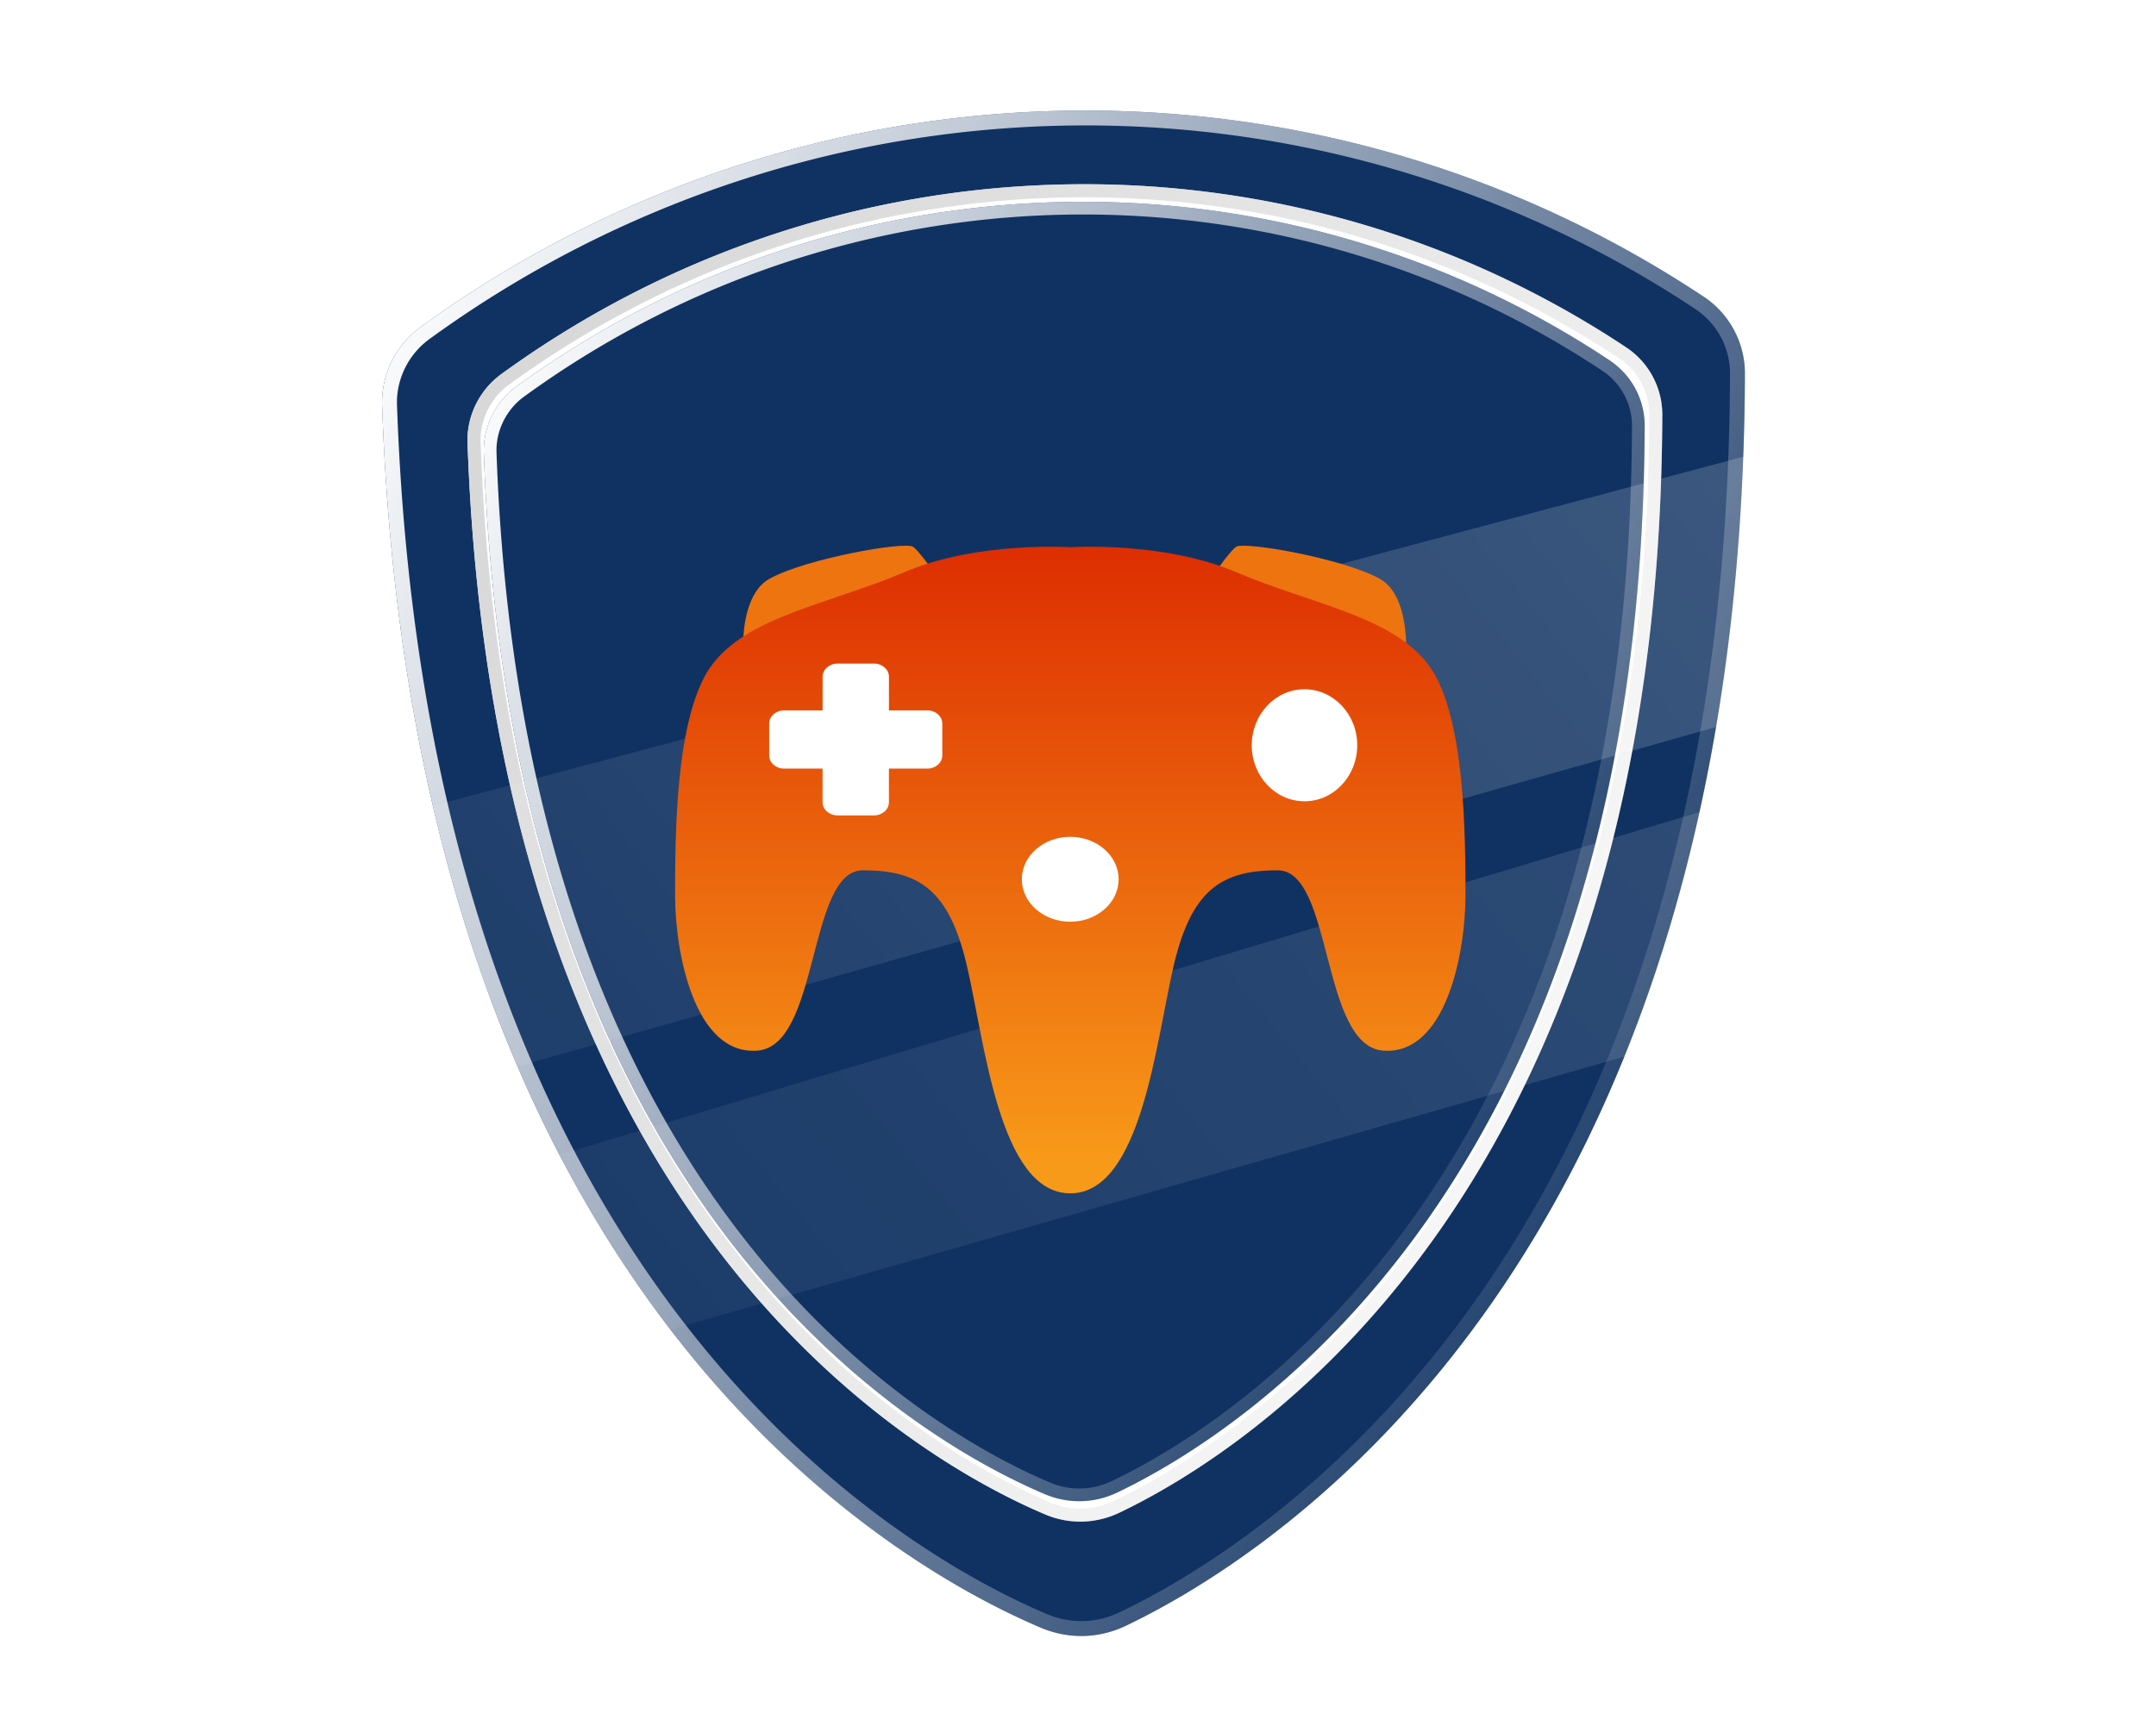 <svg xmlns="http://www.w3.org/2000/svg" width="287" height="229" fill="none"><g clip-path="url(#a)"><g filter="url(#b)"><path fill="url(#c)" d="M149.882 216.478c19.346-9.244 82.027-48.322 82.395-166.751a12.26 12.26 0 0 0-5.454-10.198C174.899 5.03 106.76 6.636 55.987 43.557c-3.314 2.41-5.265 6.367-5.12 10.447 4.182 118.322 68.074 154.416 87.703 162.74 3.659 1.552 7.706 1.457 11.312-.266"/><path stroke="url(#d)" stroke-width="1.982" d="M231.286 49.731c-.184 59.03-15.893 98.203-33.898 123.748-18.012 25.555-38.367 37.537-47.927 42.105-3.35 1.6-7.1 1.688-10.498.247-9.7-4.114-30.426-15.126-49.247-39.813-18.815-24.677-35.774-63.08-37.86-122.056-.132-3.746 1.662-7.388 4.71-9.604C107.003 7.68 174.691 6.085 226.271 40.356a11.28 11.28 0 0 1 5.015 9.375Z"/></g><g filter="url(#e)"><path fill="#fff" d="M149.032 201.415c16.962-8.106 71.917-42.375 72.25-146.203a10.75 10.75 0 0 0-4.78-8.94c-45.519-30.24-105.258-28.823-149.774 3.553-2.906 2.113-4.617 5.582-4.49 9.16 3.656 103.734 59.668 135.37 76.876 142.666 3.208 1.36 6.756 1.276 9.918-.236"/><path stroke="url(#f)" stroke-width="1.738" d="M220.413 55.216c-.166 51.752-13.941 86.097-29.729 108.496-15.793 22.407-33.64 32.914-42.022 36.92-2.936 1.403-6.224 1.481-9.203.218-8.504-3.605-26.674-13.258-43.172-34.898-16.494-21.634-31.358-55.3-33.181-107.005-.116-3.284 1.457-6.477 4.13-8.42 44.221-32.162 103.563-33.57 148.781-3.53a9.88 9.88 0 0 1 4.396 8.218Z"/></g><g filter="url(#g)"><path fill="#103262" d="M148.735 198.73c16.48-7.876 69.874-41.171 70.197-142.049a10.44 10.44 0 0 0-4.644-8.685C170.062 18.615 112.021 19.992 68.77 51.448c-2.823 2.053-4.485 5.423-4.363 8.9C67.96 161.132 122.38 191.87 139.1 198.958c3.117 1.321 6.564 1.239 9.636-.229"/><path stroke="url(#h)" stroke-width="1.689" d="M218.088 56.685c-.161 50.281-13.545 83.651-28.884 105.413-15.345 21.77-32.685 31.979-40.828 35.871-2.853 1.363-6.047 1.439-8.942.212-8.262-3.503-25.915-12.881-41.945-33.907-16.025-21.018-30.467-53.728-32.238-103.963-.113-3.191 1.416-6.293 4.012-8.182 42.965-31.247 100.621-32.615 144.554-3.429a9.6 9.6 0 0 1 4.271 7.985Z"/></g><path fill="url(#i)" d="M239.307 58.889 48.543 109.725l11.344 34.832 179.42-50.836z"/><path fill="url(#j)" d="m231.554 106.523-168.265 50.61v27.339l168.265-48.169z"/><g filter="url(#k)"><path fill="#EE7410" d="M99.145 90.034s-1.665-11.068 3.33-13.783c4.994-2.715 17.85-4.939 19.04-4.246s6.671 8.954 6.671 8.954-24.996 8.658-29.04 9.075m87.803 0s1.664-11.068-3.33-13.783c-5-2.715-17.85-4.939-19.04-4.246s-6.665 8.949-6.665 8.949 24.99 8.663 29.035 9.08"/><path fill="url(#l)" d="M190.307 87.948c-4.76-6.68-15.945-8.352-25.705-12.528s-22.135-3.343-22.135-3.343-12.375-.833-22.135 3.343-20.945 5.848-25.705 12.528-4.76 22.762-4.76 30.487 2.62 21.301 10.95 20.674c8.33-.628 6.665-24.012 14.046-24.012s11.425 2.505 13.805 12.528 4.285 30.486 13.805 30.486 11.425-20.463 13.805-30.486 6.425-12.528 13.805-12.528 5.709 23.389 14.045 24.012c8.33.627 10.95-12.945 10.95-20.674-.011-7.725-.011-23.806-4.771-30.487"/><path fill="#fff" d="M142.465 121.944c3.558 0 6.442-2.53 6.442-5.652 0-3.121-2.884-5.651-6.442-5.651-3.557 0-6.442 2.53-6.442 5.651s2.885 5.652 6.442 5.652m-19.015-28.14h-5.115v-4.487c0-.964-.898-1.747-1.991-1.747h-4.851c-1.099 0-1.991.788-1.991 1.747v4.487h-5.12c-1.099 0-1.991.788-1.991 1.747v4.256c0 .964.898 1.747 1.991 1.747h5.114v4.487c0 .964.898 1.747 1.991 1.747h4.852c1.098 0 1.991-.788 1.991-1.747v-4.487h5.114c1.099 0 1.991-.788 1.991-1.747v-4.256c.006-.959-.892-1.747-1.985-1.747m50.2 12.102c3.877 0 7.021-3.339 7.021-7.458s-3.144-7.458-7.021-7.458c-3.878 0-7.021 3.34-7.021 7.458s3.143 7.458 7.021 7.458"/></g></g><defs><linearGradient id="c" x1="140.448" x2="146.029" y1="-17.861" y2="218.817" gradientUnits="userSpaceOnUse"><stop stop-color="#103262"/><stop offset="1" stop-color="#103262"/></linearGradient><linearGradient id="d" x1="53.989" x2="310.073" y1="34.411" y2="183.325" gradientUnits="userSpaceOnUse"><stop stop-color="#fff"/><stop offset=".734" stop-color="#fff" stop-opacity="0"/></linearGradient><linearGradient id="f" x1="64.977" x2="289.461" y1="41.806" y2="172.354" gradientUnits="userSpaceOnUse"><stop stop-color="#D7D7D7"/><stop offset=".813" stop-color="#CECECE" stop-opacity="0"/></linearGradient><linearGradient id="h" x1="67.069" x2="285.173" y1="43.657" y2="170.495" gradientUnits="userSpaceOnUse"><stop stop-color="#fff"/><stop offset=".734" stop-color="#fff" stop-opacity="0"/></linearGradient><linearGradient id="i" x1="487.761" x2="-71.634" y1="-350.147" y2="105.515" gradientUnits="userSpaceOnUse"><stop stop-color="#fff" stop-opacity=".5"/><stop offset="1" stop-color="#fff" stop-opacity="0"/></linearGradient><linearGradient id="j" x1="491.164" x2="-68.231" y1="-310.232" y2="145.43" gradientUnits="userSpaceOnUse"><stop stop-color="#fff" stop-opacity=".35"/><stop offset=".643" stop-color="#fff" stop-opacity=".125"/><stop offset="1" stop-color="#fff" stop-opacity="0"/></linearGradient><linearGradient id="l" x1="142.473" x2="142.473" y1="72.01" y2="158.111" gradientUnits="userSpaceOnUse"><stop stop-color="#DD2E01"/><stop offset=".953" stop-color="#F89A19"/></linearGradient><filter id="b" width="261.169" height="282.876" x="10.984" y="-25.157" color-interpolation-filters="sRGB" filterUnits="userSpaceOnUse"><feFlood flood-opacity="0" result="BackgroundImageFix"/><feGaussianBlur in="BackgroundImageFix" stdDeviation="19.938"/><feComposite in2="SourceAlpha" operator="in" result="effect1_backgroundBlur_212_2328"/><feBlend in="SourceGraphic" in2="effect1_backgroundBlur_212_2328" result="shape"/></filter><filter id="e" width="228.97" height="248.001" x="27.271" y="-10.428" color-interpolation-filters="sRGB" filterUnits="userSpaceOnUse"><feFlood flood-opacity="0" result="BackgroundImageFix"/><feGaussianBlur in="BackgroundImageFix" stdDeviation="17.48"/><feComposite in2="SourceAlpha" operator="in" result="effect1_backgroundBlur_212_2328"/><feBlend in="SourceGraphic" in2="effect1_backgroundBlur_212_2328" result="shape"/></filter><filter id="g" width="222.463" height="240.956" x="30.436" y="-7.095" color-interpolation-filters="sRGB" filterUnits="userSpaceOnUse"><feFlood flood-opacity="0" result="BackgroundImageFix"/><feGaussianBlur in="BackgroundImageFix" stdDeviation="16.983"/><feComposite in2="SourceAlpha" operator="in" result="effect1_backgroundBlur_212_2328"/><feBlend in="SourceGraphic" in2="effect1_backgroundBlur_212_2328" result="shape"/></filter><filter id="k" width="106.787" height="87.811" x="89.079" y="71.877" color-interpolation-filters="sRGB" filterUnits="userSpaceOnUse"><feFlood flood-opacity="0" result="BackgroundImageFix"/><feColorMatrix in="SourceAlpha" result="hardAlpha" values="0 0 0 0 0 0 0 0 0 0 0 0 0 0 0 0 0 0 127 0"/><feOffset dy=".788"/><feGaussianBlur stdDeviation=".394"/><feComposite in2="hardAlpha" operator="out"/><feColorMatrix values="0 0 0 0 0 0 0 0 0 0 0 0 0 0 0 0 0 0 0.25 0"/><feBlend in2="BackgroundImageFix" result="effect1_dropShadow_212_2328"/><feBlend in="SourceGraphic" in2="effect1_dropShadow_212_2328" result="shape"/></filter><clipPath id="a"><path fill="#fff" d="M0 0h287v229H0z"/></clipPath></defs></svg>